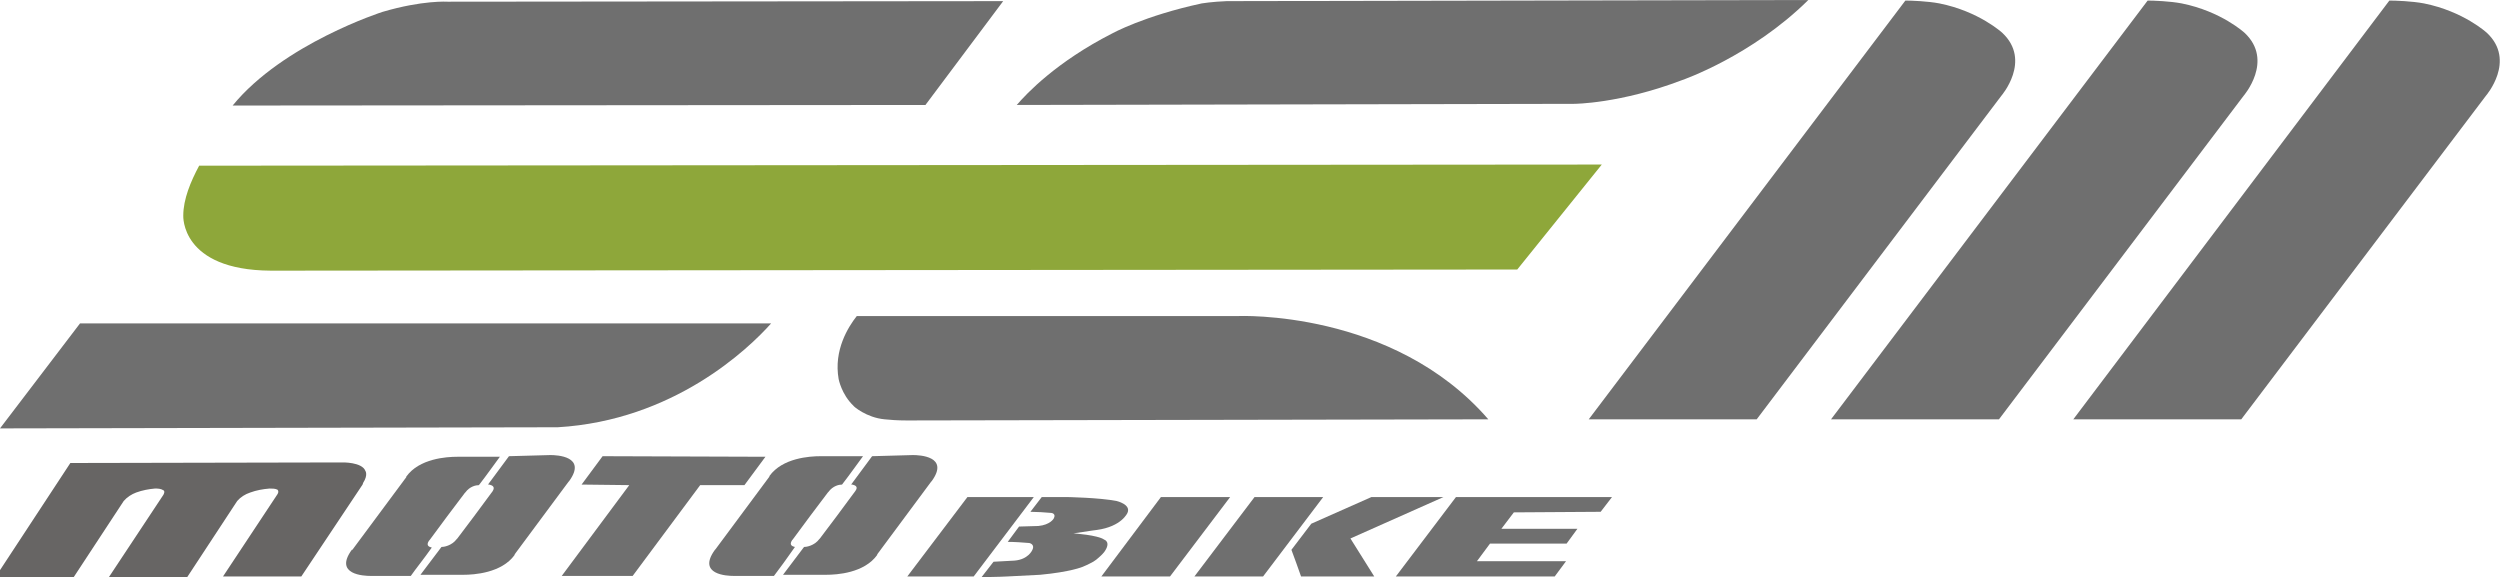 <svg xmlns="http://www.w3.org/2000/svg" xmlns:xlink="http://www.w3.org/1999/xlink" id="Livello_1" x="0px" y="0px" viewBox="0 0 440.6 101.7" style="enable-background:new 0 0 440.6 101.7;" xml:space="preserve"><style type="text/css">	.st0{fill:#6F6F6F;}	.st1{fill:#8EA73A;}	.st2{fill-rule:evenodd;clip-rule:evenodd;fill:#6F6F6F;}	.st3{fill:#676564;}</style><g id="uuid-9757a133-996c-43c8-98bf-b608f1a69a78"></g><g id="uuid-78c7088a-500f-488d-806d-b5df6514318c">	<g id="uuid-08cc1182-8978-458d-a0e4-3b0d96686d25">		<path class="st0" d="M280,73.9l29.6,0l43.1-57c0,0,5.4-6.2,0.2-11.1c0,0-4.1-3.8-11.1-5.2c-2.1-0.4-5-0.5-6-0.5L280,73.9L280,73.9   z"></path>		<path class="st0" d="M155.9,73.9c1,0.1,2.2,0.2,3.9,0.2l102.5-0.2c-16.8-19.4-44.1-18.2-44.1-18.2l-67.2,0   c-1.5,1.9-4.1,6-3.2,11.1c0,0,0.5,2.7,2.6,4.7C150.4,71.6,152.7,73.6,155.9,73.9L155.9,73.9z"></path>		<path class="st0" d="M135.9,57c-4,4.5-17.2,17.1-37.6,18.3L0,75.5l14.1-18.5L135.9,57z"></path>		<path class="st0" d="M41,18.6C49.9,7.7,67.4,2.1,67.4,2.1C74.5,0,78.9,0.3,78.9,0.3l97.9-0.1l-13.7,18.3L41,18.6L41,18.6z"></path>		<path class="st0" d="M179.2,18.5c1.7-2,7-7.6,16.8-12.6c0,0,5.6-3.1,15.8-5.3c0,0,1.8-0.3,4.4-0.4L318.7,0   c-10,9.9-22.2,14.1-22.2,14.1c-11,4.2-19.1,4.2-19.1,4.2L179.2,18.5L179.2,18.5z"></path>		<path class="st0" d="M322.7,73.9l29.6,0l43.1-57c0,0,5.4-6.2,0.2-11.1c0,0-4.1-3.8-11.1-5.2c-2.1-0.4-5-0.5-6-0.5L322.7,73.9   L322.7,73.9z"></path>		<path class="st0" d="M365.4,73.9l29.6,0l43.1-57c0,0,5.4-6.2,0.2-11.1c0,0-4.1-3.8-11.1-5.2c-2.1-0.4-5-0.5-6.1-0.5L365.4,73.9   L365.4,73.9z"></path>		<path class="st1" d="M267.4,47.5L282.3,29L35.1,29.2c-1.5,2.8-2.8,5.9-2.8,8.8c0,0-0.5,9.6,15.4,9.7l1.7,0L267.4,47.5L267.4,47.5z   "></path>		<g>			<path class="st0" d="M89.7,80.4c-0.7,0.9-2.4,3.3-3.7,5c0.1,0,0.2,0,0.2,0c0.4,0.1,1.2,0.3,0.6,1.2l-0.3,0.4    c-1.9,2.6-4,5.4-5.9,7.9l-0.1,0.1c-0.9,1.2-2.3,1.4-2.7,1.4l0,0l-3.7,4.9c4,0,7.6,0,7.6,0c1.8,0,6.7-0.3,9-3.5l0-0.1l9.5-12.8    l0.1-0.1c3.2-4.4-2.2-4.6-3.3-4.6L89.7,80.4L89.7,80.4z"></path>			<path class="st0" d="M76.1,96.5c-0.4-0.1-1.1-0.3-0.5-1.2l0.1-0.1c2-2.7,4.2-5.7,6.2-8.3l0.1-0.1c0.8-1.1,1.9-1.3,2.4-1.3    c1.4-1.8,2.8-3.8,3.7-5c-2.2,0-4.9,0-7.1,0h-0.4c-1.9,0-6.7,0.3-9,3.5l0,0.1l-9.5,12.8L62,96.9c-3.2,4.4,2.2,4.6,3.3,4.6h0.2    c1.9,0,4.4,0,6.9,0C73.3,100.2,74.7,98.5,76.1,96.5L76.1,96.5z"></path>		</g>		<g>			<path class="st0" d="M153.7,80.4c-0.7,0.9-2.4,3.3-3.7,5c0.1,0,0.2,0,0.2,0c0.4,0.1,1.2,0.3,0.5,1.2l-0.3,0.4    c-1.9,2.6-4,5.4-5.9,7.9l-0.1,0.1c-0.9,1.2-2.3,1.4-2.7,1.4l0,0l-3.7,4.9c4,0,7.6,0,7.6,0c1.9,0,6.7-0.3,9-3.5l0-0.1l9.5-12.8    l0.1-0.1c3.2-4.4-2.2-4.6-3.3-4.6L153.7,80.4L153.7,80.4z"></path>			<path class="st0" d="M140.1,96.4c-0.4-0.1-1.1-0.3-0.5-1.2l0.1-0.1c2-2.7,4.2-5.7,6.2-8.3l0.1-0.1c0.8-1.1,1.9-1.3,2.4-1.3    c1.4-1.8,2.8-3.8,3.7-5c-2.2,0-4.9,0-7.1,0h-0.4c-1.9,0-6.7,0.3-9,3.5l0,0.1l-9.5,12.8l-0.1,0.1c-3.2,4.4,2.2,4.6,3.3,4.6h0.2    c1.9,0,4.4,0,6.9,0C137.4,100.2,138.7,98.4,140.1,96.4L140.1,96.4z"></path>		</g>		<polygon class="st2" points="134.9,80.5 131.2,85.5 123.4,85.5 111.5,101.5 99,101.5 110.9,85.5 102.5,85.4 106.2,80.4   "></polygon>		<g>			<polygon class="st0" points="222.6,101.6 233.2,87.6 221.1,87.6 210.5,101.6    "></polygon>			<path class="st0" d="M242.2,101.6h-12.9c-0.4-1.2-1.3-3.6-1.7-4.7l3.5-4.6l10.6-4.7h12.7L238,94.9L242.2,101.6L242.2,101.6z"></path>		</g>		<polygon class="st0" points="216.8,87.6 204.6,87.6 194.1,101.6 206.2,101.6   "></polygon>		<polygon class="st0" points="171.6,101.6 182.2,87.6 170.5,87.6 159.9,101.6   "></polygon>		<polygon class="st0" points="262.6,95.8 276.1,95.8 278,93.2 264.6,93.2 266.8,90.3 282.1,90.2 284.1,87.6 256.6,87.6 246,101.6    274,101.6 276,98.9 260.3,98.9   "></polygon>		<path class="st0" d="M192.1,99.3c-0.4,0.2-0.8,0.4-1.3,0.6c0,0-2.1,0.9-7.5,1.4c-1.8,0.1-3.8,0.2-5.9,0.3c0,0-1.8,0.1-4.4,0.1   l2.1-2.7c3.4-0.2,3.7-0.2,3.7-0.2c2.4-0.2,3.1-1.8,3.1-1.8c0.6-1.1-0.5-1.3-0.5-1.3c-1.1-0.1-2.7-0.2-3.8-0.2l2-2.7   c2.8-0.1,3.4-0.1,3.4-0.1c2.1-0.2,2.7-1.3,2.7-1.3c0.5-0.9-0.4-1-0.4-1c-1-0.1-2.8-0.2-3.7-0.2l2-2.6l4.4,0c0,0,5.8,0.1,8.8,0.7   c0,0,2.6,0.6,1.9,2.1c0,0-1,2.4-5.4,3c0,0-0.9,0.1-4.1,0.6c0,0,4.3,0.3,5.4,1.1c0,0,1.3,0.4,0,2.2c0,0-0.4,0.5-1,1   C193.6,98.3,193,98.9,192.1,99.3L192.1,99.3z"></path>		<path class="st3" d="M64,85.1c0.9-1.4,0.4-2.1,0.4-2.1c-0.6-1.6-4.1-1.5-4.1-1.5h-0.4l-47.5,0.1l-13.2,20.1H13l8.8-13.4   c0.6-0.7,1.4-1.2,2.2-1.5c1.1-0.4,2.2-0.6,3.3-0.7c0.5,0,1,0,1.5,0.3c0.3,0.2,0.1,0.6,0,0.8l-9.6,14.5H33l8.8-13.4   c0.6-0.7,1.4-1.2,2.3-1.5c1.1-0.4,2.2-0.6,3.4-0.7c0.5,0,1,0,1.4,0.2c0.2,0.2,0.2,0.5,0,0.8l-9.6,14.5h13.8l10.8-16.2L64,85.1z"></path>	</g></g></svg>